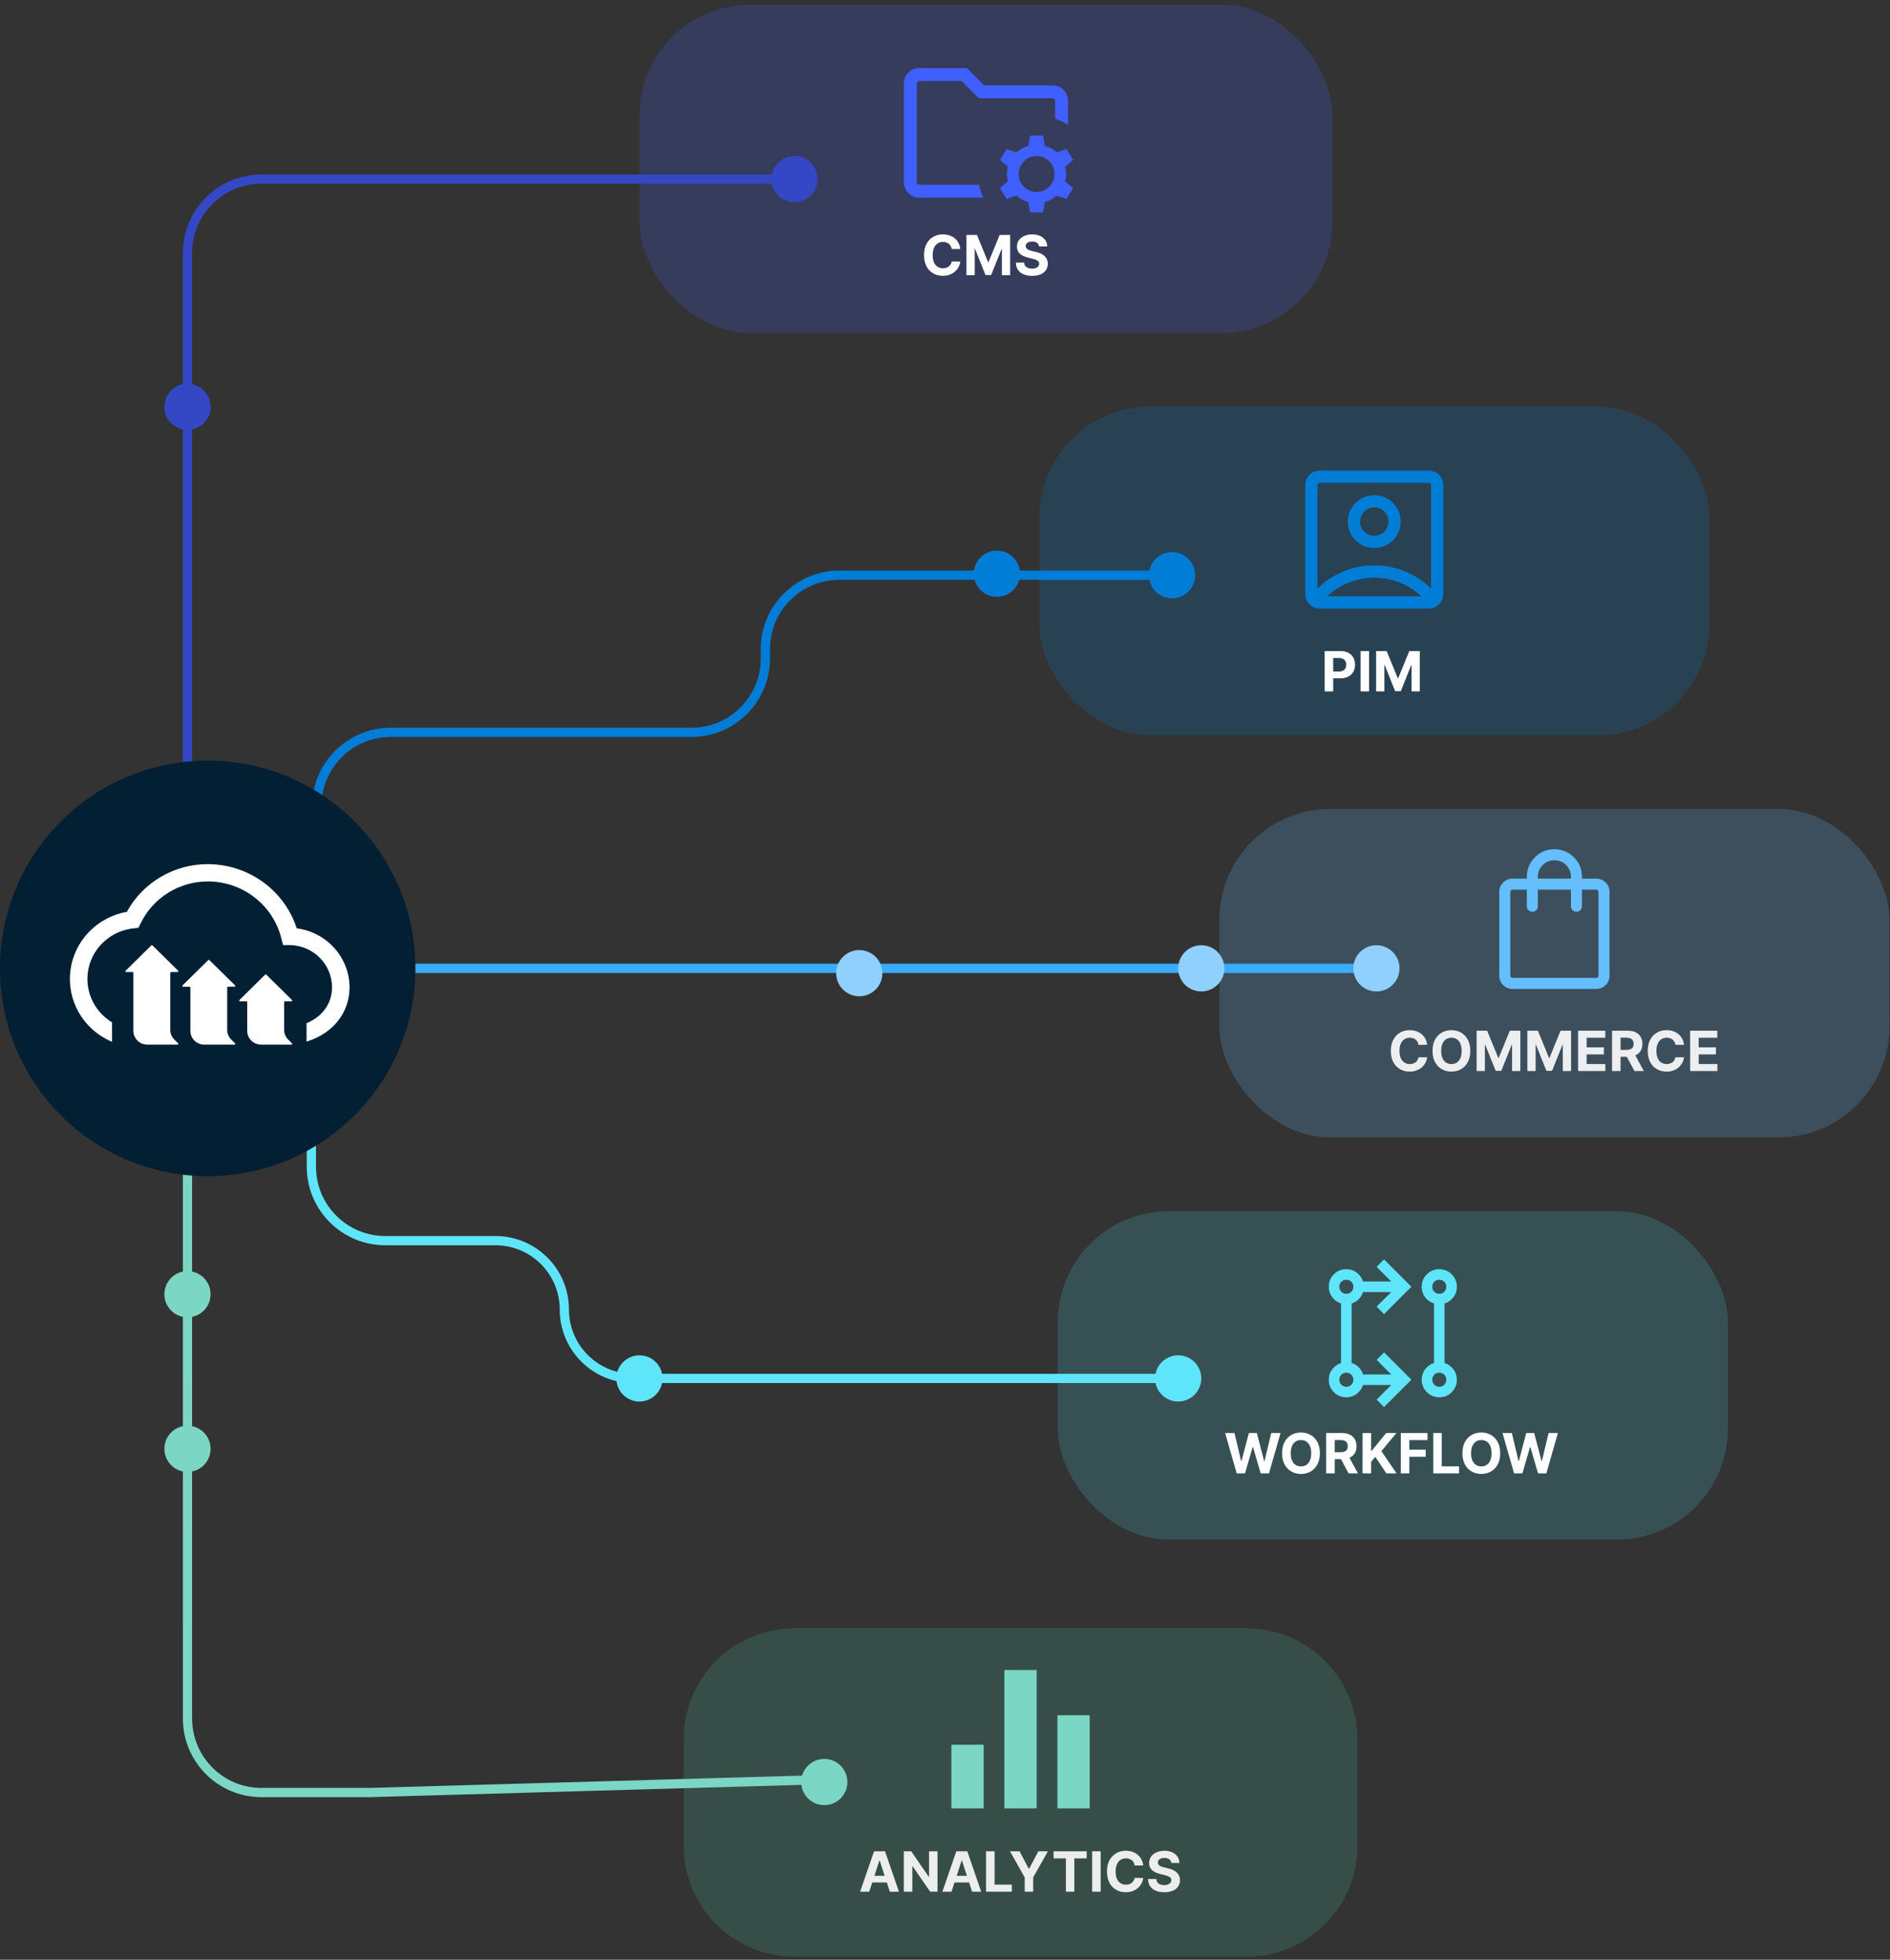 <svg width="409" height="424" viewBox="0 0 409 424" fill="none" xmlns="http://www.w3.org/2000/svg">
<rect x="0" y="0" width="409" height="424" fill="#333333" stroke="none"/>
<rect opacity="0.2" x="138.379" y="0.988" width="149.961" height="71.048" rx="24" fill="#3F5FFF"/>
<rect opacity="0.2" x="224.902" y="88.01" width="145" height="71.048" rx="24" fill="#007DD6"/>
<rect opacity="0.2" x="263.875" y="175.031" width="145" height="71.048" rx="24" fill="#64BEFF"/>
<rect opacity="0.2" x="228.902" y="262.053" width="145" height="71.048" rx="24" fill="#48C4D8"/>
<path d="M68.547 188.661V174.45C68.547 165.614 75.71 158.45 84.547 158.45H149.629C158.466 158.45 165.629 151.287 165.629 142.45V140.447C165.629 131.611 172.793 124.447 181.629 124.447H253.622" stroke="#007DD6" stroke-width="2"/>
<path d="M70.822 199.754V199.754C67.958 203.868 70.903 209.505 75.916 209.505H169.901H297.861" stroke="#39ACFF" stroke-width="2"/>
<path opacity="0.2" d="M147.949 376.297C147.949 363.042 158.694 352.297 171.949 352.297H269.75C283.005 352.297 293.75 363.042 293.75 376.297V399.345C293.75 412.6 283.005 423.345 269.75 423.345H171.949C158.694 423.345 147.949 412.6 147.949 399.345V376.297Z" fill="#48B79F"/>
<circle cx="297.859" cy="209.504" r="5" fill="#90D0FF"/>
<circle cx="259.957" cy="209.504" r="5" fill="#90D0FF"/>
<circle cx="185.949" cy="210.555" r="5" fill="#90D0FF"/>
<circle cx="215.727" cy="124.125" r="5" fill="#007DD6"/>
<circle cx="253.625" cy="124.447" r="5" fill="#007DD6"/>
<path d="M67.383 233.074V252.418C67.383 261.255 74.546 268.418 83.383 268.418H107.22C115.451 268.418 122.124 275.091 122.124 283.322V283.322C122.124 291.553 128.796 298.226 137.028 298.226H257.87" stroke="#5FE5FA" stroke-width="2"/>
<path d="M40.574 167.437L40.574 85.03V54.749C40.574 45.913 47.738 38.749 56.574 38.749H86.829L171.926 38.748" stroke="#3448C5" stroke-width="2"/>
<circle cx="171.926" cy="38.748" r="5" fill="#3448C5"/>
<circle cx="40.574" cy="88.01" r="5" fill="#3448C5"/>
<path d="M40.574 235.895L40.576 254.905V275.503L40.574 309.129L40.576 371.82C40.576 380.657 47.739 387.82 56.576 387.82H80.029L178.266 385.026" stroke="#7BD7C3" stroke-width="2"/>
<circle cx="178.379" cy="385.547" r="5" fill="#7BD7C3"/>
<circle cx="138.379" cy="298.227" r="5" fill="#5FE5FA"/>
<circle cx="254.957" cy="298.227" r="5" fill="#5FE5FA"/>
<circle cx="40.57" cy="313.457" r="5" fill="#7BD7C3"/>
<circle cx="40.57" cy="280.008" r="5" fill="#7BD7C3"/>
<path d="M207.818 53.883H205.952C205.918 53.641 205.848 53.427 205.743 53.239C205.638 53.049 205.503 52.887 205.338 52.754C205.173 52.62 204.983 52.518 204.767 52.447C204.554 52.376 204.322 52.34 204.072 52.34C203.621 52.34 203.227 52.452 202.892 52.677C202.557 52.898 202.297 53.222 202.112 53.648C201.928 54.072 201.835 54.586 201.835 55.191C201.835 55.813 201.928 56.336 202.112 56.759C202.3 57.182 202.561 57.502 202.896 57.718C203.232 57.934 203.619 58.042 204.06 58.042C204.307 58.042 204.536 58.009 204.746 57.944C204.959 57.879 205.148 57.783 205.312 57.658C205.477 57.531 205.614 57.376 205.722 57.194C205.832 57.012 205.909 56.805 205.952 56.572L207.818 56.58C207.77 56.981 207.649 57.367 207.456 57.739C207.266 58.109 207.009 58.44 206.685 58.732C206.364 59.022 205.98 59.252 205.534 59.423C205.091 59.59 204.589 59.674 204.03 59.674C203.251 59.674 202.555 59.498 201.942 59.146C201.331 58.793 200.848 58.283 200.493 57.616C200.141 56.948 199.964 56.14 199.964 55.191C199.964 54.239 200.143 53.43 200.501 52.762C200.859 52.094 201.345 51.586 201.959 51.236C202.572 50.884 203.263 50.708 204.03 50.708C204.536 50.708 205.004 50.779 205.436 50.921C205.871 51.063 206.256 51.271 206.591 51.543C206.926 51.813 207.199 52.144 207.409 52.536C207.622 52.928 207.759 53.377 207.818 53.883ZM209.141 50.827H211.417L213.82 56.691H213.923L216.326 50.827H218.602V59.555H216.812V53.874H216.739L214.481 59.512H213.262L211.004 53.853H210.931V59.555H209.141V50.827ZM224.856 53.337C224.822 52.994 224.676 52.727 224.417 52.536C224.159 52.346 223.808 52.251 223.365 52.251C223.064 52.251 222.809 52.293 222.602 52.379C222.395 52.461 222.235 52.576 222.125 52.724C222.017 52.871 221.963 53.039 221.963 53.227C221.957 53.383 221.99 53.519 222.061 53.636C222.135 53.752 222.235 53.853 222.363 53.938C222.491 54.021 222.639 54.093 222.806 54.156C222.974 54.215 223.153 54.266 223.343 54.309L224.127 54.496C224.508 54.582 224.858 54.695 225.176 54.837C225.494 54.979 225.77 55.154 226.002 55.361C226.235 55.569 226.416 55.813 226.544 56.094C226.674 56.376 226.741 56.698 226.744 57.062C226.741 57.596 226.605 58.059 226.335 58.451C226.068 58.84 225.681 59.143 225.176 59.359C224.673 59.572 224.066 59.678 223.356 59.678C222.652 59.678 222.038 59.57 221.515 59.354C220.995 59.139 220.589 58.819 220.297 58.396C220.007 57.969 219.855 57.443 219.841 56.815H221.626C221.646 57.107 221.73 57.352 221.877 57.548C222.028 57.741 222.228 57.887 222.478 57.986C222.731 58.083 223.017 58.131 223.335 58.131C223.647 58.131 223.919 58.086 224.149 57.995C224.382 57.904 224.562 57.778 224.69 57.616C224.818 57.454 224.882 57.268 224.882 57.057C224.882 56.861 224.824 56.697 224.707 56.563C224.593 56.43 224.426 56.316 224.204 56.222C223.985 56.129 223.717 56.043 223.399 55.967L222.449 55.728C221.713 55.549 221.132 55.269 220.706 54.889C220.279 54.508 220.068 53.995 220.071 53.35C220.068 52.822 220.208 52.36 220.493 51.965C220.779 51.57 221.173 51.262 221.673 51.041C222.173 50.819 222.741 50.708 223.377 50.708C224.025 50.708 224.591 50.819 225.074 51.041C225.559 51.262 225.937 51.57 226.207 51.965C226.477 52.36 226.616 52.818 226.625 53.337H224.856Z" fill="white"/>
<path d="M286.661 149.586V140.859H290.104C290.766 140.859 291.33 140.985 291.796 141.238C292.262 141.488 292.617 141.836 292.861 142.282C293.108 142.725 293.232 143.237 293.232 143.816C293.232 144.396 293.107 144.907 292.857 145.35C292.607 145.793 292.245 146.138 291.77 146.386C291.299 146.633 290.728 146.756 290.057 146.756H287.863V145.278H289.759C290.114 145.278 290.407 145.217 290.637 145.094C290.87 144.969 291.043 144.798 291.157 144.579C291.273 144.357 291.331 144.103 291.331 143.816C291.331 143.526 291.273 143.273 291.157 143.058C291.043 142.839 290.87 142.67 290.637 142.55C290.404 142.428 290.108 142.367 289.75 142.367H288.506V149.586H286.661ZM296.276 140.859V149.586H294.43V140.859H296.276ZM297.794 140.859H300.069L302.473 146.722H302.575L304.978 140.859H307.254V149.586H305.464V143.906H305.392L303.133 149.543H301.914L299.656 143.884H299.583V149.586H297.794V140.859Z" fill="white"/>
<path d="M188.11 409.269H186.133L189.146 400.541H191.524L194.532 409.269H192.555L190.369 402.536H190.301L188.11 409.269ZM187.987 405.838H192.657V407.278H187.987V405.838ZM202.882 400.541V409.269H201.289L197.492 403.776H197.428V409.269H195.583V400.541H197.202L200.969 406.03H201.046V400.541H202.882ZM205.911 409.269H203.934L206.947 400.541H209.325L212.333 409.269H210.356L208.17 402.536H208.102L205.911 409.269ZM205.788 405.838H210.458V407.278H205.788V405.838ZM213.384 409.269V400.541H215.229V407.747H218.97V409.269H213.384ZM218.567 400.541H220.634L222.624 404.3H222.71L224.7 400.541H226.766L223.583 406.183V409.269H221.751V406.183L218.567 400.541ZM227.993 402.063V400.541H235.16V402.063H232.488V409.269H230.664V402.063H227.993ZM238.186 400.541V409.269H236.341V400.541H238.186ZM247.404 403.597H245.538C245.504 403.355 245.434 403.141 245.329 402.953C245.224 402.763 245.089 402.601 244.924 402.467C244.759 402.334 244.569 402.232 244.353 402.161C244.14 402.09 243.908 402.054 243.658 402.054C243.207 402.054 242.813 402.166 242.478 402.391C242.143 402.612 241.883 402.936 241.698 403.362C241.513 403.786 241.421 404.3 241.421 404.905C241.421 405.527 241.513 406.05 241.698 406.473C241.886 406.896 242.147 407.216 242.482 407.432C242.817 407.648 243.205 407.756 243.646 407.756C243.893 407.756 244.121 407.723 244.332 407.658C244.545 407.592 244.734 407.497 244.898 407.372C245.063 407.244 245.2 407.09 245.308 406.908C245.418 406.726 245.495 406.519 245.538 406.286L247.404 406.294C247.356 406.695 247.235 407.081 247.042 407.453C246.852 407.823 246.594 408.153 246.271 408.446C245.95 408.736 245.566 408.966 245.12 409.136C244.677 409.304 244.175 409.388 243.616 409.388C242.837 409.388 242.141 409.212 241.528 408.859C240.917 408.507 240.434 407.997 240.079 407.33C239.727 406.662 239.55 405.854 239.55 404.905C239.55 403.953 239.729 403.144 240.087 402.476C240.445 401.808 240.931 401.3 241.545 400.95C242.158 400.598 242.849 400.422 243.616 400.422C244.121 400.422 244.59 400.493 245.022 400.635C245.457 400.777 245.842 400.984 246.177 401.257C246.512 401.527 246.785 401.858 246.995 402.25C247.208 402.642 247.344 403.091 247.404 403.597ZM253.462 403.051C253.428 402.707 253.281 402.44 253.023 402.25C252.764 402.06 252.413 401.965 251.97 401.965C251.669 401.965 251.415 402.007 251.207 402.092C251 402.175 250.841 402.29 250.73 402.438C250.622 402.585 250.568 402.753 250.568 402.94C250.563 403.097 250.595 403.233 250.666 403.35C250.74 403.466 250.841 403.567 250.969 403.652C251.097 403.734 251.244 403.807 251.412 403.869C251.58 403.929 251.759 403.98 251.949 404.023L252.733 404.21C253.114 404.296 253.463 404.409 253.781 404.551C254.099 404.693 254.375 404.868 254.608 405.075C254.841 405.283 255.021 405.527 255.149 405.808C255.28 406.09 255.347 406.412 255.349 406.776C255.347 407.31 255.21 407.773 254.94 408.165C254.673 408.554 254.287 408.857 253.781 409.073C253.278 409.286 252.672 409.392 251.962 409.392C251.257 409.392 250.643 409.284 250.121 409.068C249.601 408.852 249.195 408.533 248.902 408.109C248.612 407.683 248.46 407.156 248.446 406.528H250.232C250.251 406.821 250.335 407.065 250.483 407.261C250.634 407.455 250.834 407.601 251.084 407.7C251.337 407.797 251.622 407.845 251.94 407.845C252.253 407.845 252.524 407.8 252.754 407.709C252.987 407.618 253.168 407.492 253.295 407.33C253.423 407.168 253.487 406.982 253.487 406.771C253.487 406.575 253.429 406.411 253.312 406.277C253.199 406.144 253.031 406.03 252.81 405.936C252.591 405.842 252.322 405.757 252.004 405.68L251.054 405.442C250.318 405.263 249.737 404.983 249.311 404.602C248.885 404.222 248.673 403.709 248.676 403.064C248.673 402.536 248.814 402.074 249.098 401.679C249.385 401.284 249.778 400.976 250.278 400.754C250.778 400.533 251.347 400.422 251.983 400.422C252.631 400.422 253.196 400.533 253.679 400.754C254.165 400.976 254.543 401.284 254.812 401.679C255.082 402.074 255.222 402.531 255.23 403.051H253.462Z" fill="white" fill-opacity="0.9"/>
<path d="M308.834 226.055H306.967C306.933 225.813 306.864 225.599 306.759 225.411C306.653 225.221 306.518 225.059 306.354 224.925C306.189 224.792 305.999 224.69 305.783 224.619C305.57 224.548 305.338 224.512 305.088 224.512C304.636 224.512 304.243 224.624 303.908 224.849C303.572 225.07 303.313 225.394 303.128 225.82C302.943 226.244 302.851 226.758 302.851 227.363C302.851 227.985 302.943 228.508 303.128 228.931C303.315 229.354 303.577 229.674 303.912 229.89C304.247 230.106 304.635 230.214 305.075 230.214C305.322 230.214 305.551 230.181 305.761 230.116C305.974 230.05 306.163 229.955 306.328 229.83C306.493 229.702 306.629 229.548 306.737 229.366C306.848 229.184 306.925 228.977 306.967 228.744L308.834 228.752C308.786 229.153 308.665 229.539 308.472 229.911C308.281 230.281 308.024 230.612 307.7 230.904C307.379 231.194 306.996 231.424 306.55 231.594C306.107 231.762 305.605 231.846 305.045 231.846C304.267 231.846 303.571 231.67 302.957 231.317C302.347 230.965 301.864 230.455 301.509 229.788C301.156 229.12 300.98 228.312 300.98 227.363C300.98 226.411 301.159 225.602 301.517 224.934C301.875 224.266 302.361 223.758 302.974 223.408C303.588 223.056 304.278 222.88 305.045 222.88C305.551 222.88 306.02 222.951 306.452 223.093C306.886 223.235 307.271 223.442 307.607 223.715C307.942 223.985 308.214 224.316 308.425 224.708C308.638 225.1 308.774 225.549 308.834 226.055ZM318.177 227.363C318.177 228.315 317.996 229.124 317.636 229.792C317.278 230.46 316.789 230.969 316.17 231.322C315.553 231.671 314.86 231.846 314.09 231.846C313.315 231.846 312.619 231.67 312.002 231.317C311.386 230.965 310.898 230.455 310.54 229.788C310.183 229.12 310.004 228.312 310.004 227.363C310.004 226.411 310.183 225.602 310.54 224.934C310.898 224.266 311.386 223.758 312.002 223.408C312.619 223.056 313.315 222.88 314.09 222.88C314.86 222.88 315.553 223.056 316.17 223.408C316.789 223.758 317.278 224.266 317.636 224.934C317.996 225.602 318.177 226.411 318.177 227.363ZM316.306 227.363C316.306 226.746 316.214 226.227 316.029 225.803C315.847 225.38 315.59 225.059 315.258 224.84C314.925 224.621 314.536 224.512 314.09 224.512C313.644 224.512 313.255 224.621 312.923 224.84C312.59 225.059 312.332 225.38 312.147 225.803C311.965 226.227 311.874 226.746 311.874 227.363C311.874 227.979 311.965 228.499 312.147 228.923C312.332 229.346 312.59 229.667 312.923 229.886C313.255 230.104 313.644 230.214 314.09 230.214C314.536 230.214 314.925 230.104 315.258 229.886C315.59 229.667 315.847 229.346 316.029 228.923C316.214 228.499 316.306 227.979 316.306 227.363ZM319.544 222.999H321.819L324.223 228.863H324.325L326.728 222.999H329.004V231.727H327.214V226.046H327.142L324.883 231.684H323.664L321.406 226.025H321.333V231.727H319.544V222.999ZM330.524 222.999H332.8L335.203 228.863H335.305L337.709 222.999H339.984V231.727H338.195V226.046H338.122L335.864 231.684H334.645L332.386 226.025H332.314V231.727H330.524V222.999ZM341.505 231.727V222.999H347.385V224.521H343.35V226.6H347.083V228.121H343.35V230.205H347.402V231.727H341.505ZM348.852 231.727V222.999H352.295C352.955 222.999 353.517 223.117 353.983 223.353C354.452 223.586 354.808 223.917 355.053 224.346C355.3 224.772 355.423 225.273 355.423 225.85C355.423 226.43 355.298 226.928 355.048 227.346C354.798 227.761 354.436 228.079 353.962 228.3C353.49 228.522 352.919 228.633 352.249 228.633H349.943V227.15H351.95C352.303 227.15 352.595 227.102 352.828 227.005C353.061 226.908 353.234 226.763 353.348 226.57C353.464 226.377 353.523 226.137 353.523 225.85C353.523 225.56 353.464 225.316 353.348 225.117C353.234 224.918 353.06 224.768 352.824 224.665C352.591 224.56 352.297 224.508 351.942 224.508H350.697V231.727H348.852ZM353.565 227.755L355.734 231.727H353.697L351.575 227.755H353.565ZM364.428 226.055H362.561C362.527 225.813 362.457 225.599 362.352 225.411C362.247 225.221 362.112 225.059 361.947 224.925C361.783 224.792 361.592 224.69 361.376 224.619C361.163 224.548 360.932 224.512 360.682 224.512C360.23 224.512 359.837 224.624 359.501 224.849C359.166 225.07 358.906 225.394 358.722 225.82C358.537 226.244 358.445 226.758 358.445 227.363C358.445 227.985 358.537 228.508 358.722 228.931C358.909 229.354 359.17 229.674 359.506 229.89C359.841 230.106 360.229 230.214 360.669 230.214C360.916 230.214 361.145 230.181 361.355 230.116C361.568 230.05 361.757 229.955 361.922 229.83C362.087 229.702 362.223 229.548 362.331 229.366C362.442 229.184 362.518 228.977 362.561 228.744L364.428 228.752C364.379 229.153 364.259 229.539 364.065 229.911C363.875 230.281 363.618 230.612 363.294 230.904C362.973 231.194 362.589 231.424 362.143 231.594C361.7 231.762 361.199 231.846 360.639 231.846C359.861 231.846 359.165 231.67 358.551 231.317C357.94 230.965 357.457 230.455 357.102 229.788C356.75 229.12 356.574 228.312 356.574 227.363C356.574 226.411 356.753 225.602 357.111 224.934C357.469 224.266 357.955 223.758 358.568 223.408C359.182 223.056 359.872 222.88 360.639 222.88C361.145 222.88 361.614 222.951 362.045 223.093C362.48 223.235 362.865 223.442 363.2 223.715C363.536 223.985 363.808 224.316 364.018 224.708C364.232 225.1 364.368 225.549 364.428 226.055ZM365.751 231.727V222.999H371.631V224.521H367.596V226.6H371.329V228.121H367.596V230.205H371.648V231.727H365.751Z" fill="white" fill-opacity="0.9"/>
<path d="M267.625 318.773L265.128 310.046H267.144L268.588 316.11H268.661L270.255 310.046H271.98L273.57 316.123H273.647L275.091 310.046H277.107L274.61 318.773H272.811L271.15 313.067H271.081L269.424 318.773H267.625ZM285.622 314.41C285.622 315.362 285.442 316.171 285.081 316.839C284.723 317.506 284.234 318.016 283.615 318.369C282.999 318.718 282.305 318.893 281.536 318.893C280.76 318.893 280.064 318.717 279.447 318.364C278.831 318.012 278.344 317.502 277.986 316.835C277.628 316.167 277.449 315.359 277.449 314.41C277.449 313.458 277.628 312.648 277.986 311.981C278.344 311.313 278.831 310.805 279.447 310.455C280.064 310.103 280.76 309.927 281.536 309.927C282.305 309.927 282.999 310.103 283.615 310.455C284.234 310.805 284.723 311.313 285.081 311.981C285.442 312.648 285.622 313.458 285.622 314.41ZM283.751 314.41C283.751 313.793 283.659 313.273 283.474 312.85C283.293 312.427 283.036 312.106 282.703 311.887C282.371 311.668 281.982 311.559 281.536 311.559C281.089 311.559 280.7 311.668 280.368 311.887C280.036 312.106 279.777 312.427 279.592 312.85C279.411 313.273 279.32 313.793 279.32 314.41C279.32 315.026 279.411 315.546 279.592 315.969C279.777 316.393 280.036 316.714 280.368 316.933C280.7 317.151 281.089 317.261 281.536 317.261C281.982 317.261 282.371 317.151 282.703 316.933C283.036 316.714 283.293 316.393 283.474 315.969C283.659 315.546 283.751 315.026 283.751 314.41ZM286.989 318.773V310.046H290.432C291.091 310.046 291.654 310.164 292.12 310.4C292.588 310.633 292.945 310.964 293.189 311.393C293.436 311.819 293.56 312.32 293.56 312.897C293.56 313.477 293.435 313.975 293.185 314.393C292.935 314.808 292.573 315.126 292.098 315.347C291.627 315.569 291.056 315.68 290.385 315.68H288.08V314.197H290.087C290.439 314.197 290.732 314.148 290.965 314.052C291.198 313.955 291.371 313.81 291.485 313.617C291.601 313.424 291.659 313.184 291.659 312.897C291.659 312.607 291.601 312.363 291.485 312.164C291.371 311.965 291.196 311.815 290.961 311.712C290.728 311.607 290.434 311.555 290.078 311.555H288.834V318.773H286.989ZM291.702 314.802L293.871 318.773H291.834L289.712 314.802H291.702ZM294.864 318.773V310.046H296.709V313.894H296.824L299.965 310.046H302.176L298.938 313.954L302.215 318.773H300.007L297.617 315.185L296.709 316.293V318.773H294.864ZM303.137 318.773V310.046H308.916V311.567H304.983V313.647H308.532V315.168H304.983V318.773H303.137ZM310.157 318.773V310.046H312.002V317.252H315.744V318.773H310.157ZM324.646 314.41C324.646 315.362 324.465 316.171 324.104 316.839C323.746 317.506 323.258 318.016 322.638 318.369C322.022 318.718 321.329 318.893 320.559 318.893C319.783 318.893 319.087 318.717 318.471 318.364C317.854 318.012 317.367 317.502 317.009 316.835C316.651 316.167 316.472 315.359 316.472 314.41C316.472 313.458 316.651 312.648 317.009 311.981C317.367 311.313 317.854 310.805 318.471 310.455C319.087 310.103 319.783 309.927 320.559 309.927C321.329 309.927 322.022 310.103 322.638 310.455C323.258 310.805 323.746 311.313 324.104 311.981C324.465 312.648 324.646 313.458 324.646 314.41ZM322.775 314.41C322.775 313.793 322.683 313.273 322.498 312.85C322.316 312.427 322.059 312.106 321.727 311.887C321.394 311.668 321.005 311.559 320.559 311.559C320.113 311.559 319.724 311.668 319.391 311.887C319.059 312.106 318.8 312.427 318.616 312.85C318.434 313.273 318.343 313.793 318.343 314.41C318.343 315.026 318.434 315.546 318.616 315.969C318.8 316.393 319.059 316.714 319.391 316.933C319.724 317.151 320.113 317.261 320.559 317.261C321.005 317.261 321.394 317.151 321.727 316.933C322.059 316.714 322.316 316.393 322.498 315.969C322.683 315.546 322.775 315.026 322.775 314.41ZM327.649 318.773L325.152 310.046H327.167L328.612 316.11H328.684L330.278 310.046H332.004L333.593 316.123H333.67L335.115 310.046H337.13L334.633 318.773H332.835L331.173 313.067H331.105L329.447 318.773H327.649Z" fill="white"/>
<mask id="mask0_8619_14113" style="mask-type:alpha" maskUnits="userSpaceOnUse" x="196" y="352" width="49" height="49">
<rect x="196.902" y="352.336" width="47.893" height="47.893" fill="#D9D9D9"/>
</mask>
<g mask="url(#mask0_8619_14113)">
<path d="M205.883 391.249V377.473H212.867V391.249H205.883ZM217.357 391.249V361.316H224.341V391.249H217.357ZM228.831 391.249V371.102H235.816V391.249H228.831Z" fill="#7BD7C3"/>
</g>
<mask id="mask1_8619_14113" style="mask-type:alpha" maskUnits="userSpaceOnUse" x="317" y="179" width="39" height="39">
<rect x="317.289" y="179.758" width="38.178" height="38.178" fill="#D9D9D9"/>
</mask>
<g mask="url(#mask1_8619_14113)">
<path d="M327.321 213.958C326.517 213.958 325.837 213.68 325.28 213.123C324.724 212.567 324.445 211.886 324.445 211.083V192.973C324.445 192.169 324.724 191.489 325.28 190.932C325.837 190.376 326.517 190.097 327.321 190.097H330.411V189.7C330.411 188.052 330.993 186.646 332.157 185.481C333.322 184.317 334.728 183.734 336.376 183.734C338.024 183.734 339.43 184.317 340.594 185.481C341.759 186.646 342.341 188.052 342.341 189.7V190.097H345.431C346.234 190.097 346.914 190.376 347.471 190.932C348.028 191.489 348.306 192.169 348.306 192.973V211.083C348.306 211.886 348.028 212.567 347.471 213.123C346.914 213.68 346.234 213.958 345.431 213.958H327.321ZM327.321 211.572H345.431C345.553 211.572 345.665 211.521 345.767 211.419C345.869 211.317 345.92 211.205 345.92 211.083V192.973C345.92 192.851 345.869 192.738 345.767 192.637C345.665 192.534 345.553 192.483 345.431 192.483H342.341V196.063C342.341 196.401 342.227 196.685 341.998 196.913C341.77 197.141 341.487 197.256 341.148 197.256C340.81 197.256 340.526 197.141 340.298 196.913C340.069 196.685 339.955 196.401 339.955 196.063V192.483H332.797V196.063C332.797 196.401 332.682 196.685 332.454 196.913C332.226 197.141 331.942 197.256 331.604 197.256C331.265 197.256 330.982 197.141 330.753 196.913C330.525 196.685 330.411 196.401 330.411 196.063V192.483H327.321C327.198 192.483 327.086 192.534 326.985 192.637C326.882 192.738 326.831 192.851 326.831 192.973V211.083C326.831 211.205 326.882 211.317 326.985 211.419C327.086 211.521 327.198 211.572 327.321 211.572ZM332.797 190.097H339.955V189.7C339.955 188.703 339.608 187.857 338.913 187.162C338.219 186.468 337.373 186.12 336.376 186.12C335.378 186.12 334.533 186.468 333.838 187.162C333.144 187.857 332.797 188.703 332.797 189.7V190.097Z" fill="#64BEFF"/>
</g>
<mask id="mask2_8619_14113" style="mask-type:alpha" maskUnits="userSpaceOnUse" x="283" y="270" width="37" height="37">
<rect x="283.16" y="270.207" width="36.488" height="36.488" fill="#D9D9D9"/>
</mask>
<g mask="url(#mask2_8619_14113)">
<path d="M299.505 304.429L297.917 302.803L301.072 299.648H294.97C294.719 300.418 294.265 301.055 293.609 301.556C292.953 302.058 292.199 302.309 291.348 302.309C290.292 302.309 289.394 301.94 288.655 301.201C287.916 300.462 287.547 299.564 287.547 298.508C287.547 297.657 287.798 296.903 288.299 296.247C288.801 295.591 289.437 295.137 290.207 294.886V282.015C289.437 281.764 288.801 281.311 288.299 280.655C287.798 279.999 287.547 279.245 287.547 278.393C287.547 277.337 287.916 276.44 288.655 275.701C289.394 274.962 290.292 274.592 291.348 274.592C292.199 274.592 292.953 274.843 293.609 275.345C294.265 275.847 294.719 276.483 294.97 277.253H301.072L297.903 274.098L299.505 272.473L305.425 278.393L299.505 284.313L297.903 282.688L301.072 279.534H294.97C294.781 280.134 294.47 280.65 294.037 281.083C293.605 281.516 293.088 281.826 292.488 282.015V294.886C293.088 295.075 293.605 295.386 294.037 295.819C294.47 296.251 294.781 296.768 294.97 297.368H301.057L297.917 294.213L299.505 292.588L305.425 298.508L299.505 304.429ZM311.466 302.309C310.411 302.309 309.514 301.94 308.773 301.201C308.033 300.462 307.662 299.564 307.662 298.508C307.662 297.645 307.913 296.885 308.415 296.227C308.917 295.569 309.553 295.122 310.322 294.886V282.015C309.553 281.78 308.917 281.333 308.415 280.675C307.913 280.016 307.662 279.256 307.662 278.393C307.662 277.337 308.031 276.44 308.77 275.701C309.508 274.962 310.405 274.592 311.459 274.592C312.514 274.592 313.412 274.962 314.153 275.701C314.893 276.44 315.264 277.337 315.264 278.393C315.264 279.256 315.013 280.016 314.511 280.675C314.009 281.333 313.373 281.78 312.603 282.015V294.886C313.373 295.137 314.009 295.591 314.511 296.247C315.013 296.903 315.264 297.657 315.264 298.508C315.264 299.564 314.894 300.462 314.156 301.201C313.418 301.94 312.521 302.309 311.466 302.309ZM291.348 300.029C291.779 300.029 292.14 299.883 292.431 299.591C292.722 299.3 292.868 298.939 292.868 298.508C292.868 298.077 292.722 297.716 292.431 297.425C292.14 297.134 291.779 296.988 291.348 296.988C290.917 296.988 290.556 297.134 290.264 297.425C289.973 297.716 289.827 298.077 289.827 298.508C289.827 298.939 289.973 299.3 290.264 299.591C290.556 299.883 290.917 300.029 291.348 300.029ZM311.463 300.029C311.893 300.029 312.255 299.883 312.546 299.591C312.837 299.3 312.983 298.939 312.983 298.508C312.983 298.077 312.837 297.716 312.546 297.425C312.255 297.134 311.893 296.988 311.463 296.988C311.032 296.988 310.671 297.134 310.379 297.425C310.088 297.716 309.942 298.077 309.942 298.508C309.942 298.939 310.088 299.3 310.379 299.591C310.671 299.883 311.032 300.029 311.463 300.029ZM291.348 279.914C291.779 279.914 292.14 279.768 292.431 279.477C292.722 279.185 292.868 278.824 292.868 278.393C292.868 277.962 292.722 277.601 292.431 277.31C292.14 277.019 291.779 276.873 291.348 276.873C290.917 276.873 290.556 277.019 290.264 277.31C289.973 277.601 289.827 277.962 289.827 278.393C289.827 278.824 289.973 279.185 290.264 279.477C290.556 279.768 290.917 279.914 291.348 279.914ZM311.463 279.914C311.893 279.914 312.255 279.768 312.546 279.477C312.837 279.185 312.983 278.824 312.983 278.393C312.983 277.962 312.837 277.601 312.546 277.31C312.255 277.019 311.893 276.873 311.463 276.873C311.032 276.873 310.671 277.019 310.379 277.31C310.088 277.601 309.942 277.962 309.942 278.393C309.942 278.824 310.088 279.185 310.379 279.477C310.671 279.768 311.032 279.914 311.463 279.914Z" fill="#5FE5FA"/>
</g>
<mask id="mask3_8619_14113" style="mask-type:alpha" maskUnits="userSpaceOnUse" x="276" y="95" width="43" height="43">
<rect x="276.328" y="95.664" width="42.145" height="42.145" fill="#D9D9D9"/>
</mask>
<g mask="url(#mask3_8619_14113)">
<path d="M285.107 127.347C286.687 125.796 288.524 124.574 290.616 123.681C292.709 122.789 294.97 122.342 297.399 122.342C299.828 122.342 302.089 122.789 304.181 123.681C306.274 124.574 308.111 125.796 309.691 127.347V104.985C309.691 104.85 309.635 104.726 309.522 104.614C309.41 104.501 309.286 104.445 309.151 104.445H285.647C285.512 104.445 285.388 104.501 285.276 104.614C285.163 104.726 285.107 104.85 285.107 104.985V127.347ZM297.399 118.56C298.984 118.56 300.331 118.005 301.441 116.896C302.551 115.786 303.106 114.438 303.106 112.853C303.106 111.268 302.551 109.921 301.441 108.811C300.331 107.701 298.984 107.146 297.399 107.146C295.814 107.146 294.467 107.701 293.356 108.811C292.247 109.921 291.692 111.268 291.692 112.853C291.692 114.438 292.247 115.786 293.356 116.896C294.467 118.005 295.814 118.56 297.399 118.56ZM285.647 131.663C284.76 131.663 284.009 131.356 283.395 130.741C282.78 130.126 282.473 129.376 282.473 128.488V104.985C282.473 104.098 282.78 103.347 283.395 102.732C284.009 102.118 284.76 101.811 285.647 101.811H309.151C310.038 101.811 310.789 102.118 311.403 102.732C312.018 103.347 312.325 104.098 312.325 104.985V128.488C312.325 129.376 312.018 130.126 311.403 130.741C310.789 131.356 310.038 131.663 309.151 131.663H285.647ZM287.174 129.029H307.624C306.134 127.662 304.509 126.645 302.75 125.978C300.99 125.31 299.207 124.976 297.399 124.976C295.614 124.976 293.827 125.31 292.038 125.978C290.249 126.645 288.628 127.662 287.174 129.029ZM297.399 115.926C296.554 115.926 295.831 115.625 295.229 115.023C294.627 114.421 294.326 113.698 294.326 112.853C294.326 112.009 294.627 111.286 295.229 110.684C295.831 110.081 296.554 109.78 297.399 109.78C298.243 109.78 298.966 110.081 299.568 110.684C300.171 111.286 300.472 112.009 300.472 112.853C300.472 113.698 300.171 114.421 299.568 115.023C298.966 115.625 298.243 115.926 297.399 115.926Z" fill="#007DD6"/>
</g>
<mask id="mask4_8619_14113" style="mask-type:alpha" maskUnits="userSpaceOnUse" x="190" y="6" width="46" height="46">
<rect x="190.918" y="6.305" width="44.885" height="44.885" fill="#D9D9D9"/>
</mask>
<g mask="url(#mask4_8619_14113)">
<path d="M222.909 45.956L222.528 43.727C221.986 43.571 221.519 43.386 221.126 43.173C220.732 42.959 220.346 42.674 219.968 42.317L217.831 43.05L216.393 40.698L218.112 39.224C217.978 38.706 217.91 38.181 217.91 37.648C217.91 37.116 217.978 36.591 218.112 36.073L216.393 34.599L217.831 32.247L219.968 32.98C220.346 32.611 220.732 32.323 221.126 32.115C221.519 31.908 221.986 31.726 222.528 31.57L222.909 29.34H225.715L226.096 31.57C226.638 31.726 227.105 31.908 227.498 32.115C227.892 32.323 228.278 32.611 228.657 32.98L230.793 32.247L232.231 34.599L230.512 36.073C230.647 36.591 230.714 37.116 230.714 37.648C230.714 38.181 230.647 38.706 230.512 39.224L232.231 40.698L230.793 43.05L228.657 42.317C228.278 42.674 227.892 42.959 227.498 43.173C227.105 43.386 226.638 43.571 226.096 43.727L225.715 45.956H222.909ZM224.312 41.533C225.377 41.533 226.29 41.152 227.053 40.389C227.815 39.627 228.196 38.713 228.196 37.648C228.196 36.584 227.815 35.67 227.053 34.908C226.29 34.146 225.377 33.764 224.312 33.764C223.248 33.764 222.334 34.146 221.571 34.908C220.809 35.67 220.428 36.584 220.428 37.648C220.428 38.713 220.809 39.627 221.571 40.389C222.334 41.152 223.248 41.533 224.312 41.533ZM198.399 39.968V17.526V25.694V25.007V39.968ZM198.975 42.774C198.03 42.774 197.23 42.446 196.576 41.792C195.921 41.137 195.594 40.338 195.594 39.393V18.102C195.594 17.157 195.921 16.357 196.576 15.703C197.23 15.048 198.03 14.721 198.975 14.721H209.242L212.983 18.461H227.747C228.691 18.461 229.491 18.788 230.146 19.443C230.8 20.098 231.128 20.897 231.128 21.842V27.049C230.698 26.752 230.253 26.494 229.791 26.276C229.33 26.058 228.84 25.864 228.322 25.694V21.842C228.322 21.674 228.268 21.536 228.16 21.428C228.053 21.32 227.915 21.266 227.747 21.266H211.835L208.095 17.526H198.975C198.807 17.526 198.669 17.58 198.561 17.688C198.453 17.796 198.399 17.933 198.399 18.102V39.393C198.399 39.561 198.453 39.699 198.561 39.807C198.669 39.914 198.807 39.968 198.975 39.968H211.9C211.982 40.467 212.097 40.947 212.246 41.409C212.394 41.87 212.573 42.325 212.782 42.774H198.975Z" fill="#3F5FFF"/>
</g>
<circle cx="44.945" cy="209.516" r="44.953" fill="#031F33"/>
<path d="M64.214 200.85C62.917 196.841 60.367 193.338 56.929 190.843C53.491 188.348 49.341 186.988 45.072 186.957C41.463 186.937 37.916 187.886 34.813 189.704C31.71 191.521 29.167 194.138 27.459 197.272C24.32 197.827 21.442 199.354 19.245 201.633C17.047 203.912 15.645 206.822 15.241 209.941C14.838 213.06 15.455 216.224 17.002 218.973C18.55 221.722 20.947 223.913 23.844 225.226L24.22 225.394H24.245V221.193C22.258 219.99 20.701 218.204 19.795 216.086C18.889 213.967 18.677 211.622 19.191 209.379C19.704 207.136 20.917 205.108 22.659 203.578C24.4 202.049 26.584 201.095 28.903 200.85L29.956 200.742L30.417 199.808C31.727 197.071 33.802 194.761 36.398 193.147C38.994 191.534 42.003 190.684 45.072 190.699C48.729 190.724 52.272 191.954 55.138 194.193C58.005 196.432 60.029 199.551 60.89 203.055L61.251 204.468H62.755C65.18 204.517 67.489 205.499 69.189 207.204C70.89 208.908 71.846 211.201 71.855 213.592C71.855 217.076 69.814 219.928 66.34 221.371V225.355L66.591 225.276C72.176 223.472 75.645 218.994 75.645 213.592C75.622 210.465 74.452 207.452 72.351 205.11C70.249 202.768 67.359 201.255 64.214 200.85Z" fill="white"/>
<path d="M37.724 224.91L38.557 225.731C38.579 225.754 38.594 225.782 38.6 225.814C38.607 225.845 38.603 225.877 38.591 225.906C38.579 225.936 38.558 225.961 38.532 225.979C38.505 225.997 38.474 226.007 38.441 226.008H31.873C31.076 226.008 30.311 225.695 29.746 225.139C29.182 224.583 28.865 223.829 28.865 223.042V210.469C28.865 210.426 28.848 210.384 28.817 210.353C28.786 210.323 28.744 210.306 28.7 210.306H27.296C27.263 210.306 27.231 210.297 27.204 210.279C27.177 210.262 27.155 210.236 27.142 210.207C27.129 210.177 27.126 210.145 27.132 210.113C27.138 210.081 27.153 210.052 27.176 210.029L32.751 204.533C32.766 204.518 32.785 204.505 32.805 204.497C32.825 204.489 32.847 204.484 32.869 204.484C32.891 204.484 32.912 204.489 32.933 204.497C32.953 204.505 32.971 204.518 32.986 204.533L38.557 210.029C38.579 210.052 38.594 210.08 38.6 210.112C38.607 210.143 38.603 210.175 38.591 210.205C38.579 210.234 38.558 210.259 38.532 210.277C38.505 210.295 38.474 210.305 38.441 210.306H37.017C36.973 210.306 36.931 210.323 36.899 210.353C36.867 210.384 36.848 210.425 36.847 210.469V222.825C36.849 223.607 37.164 224.356 37.724 224.91Z" fill="white"/>
<path d="M50.04 224.911L50.877 225.732C50.9 225.755 50.915 225.784 50.921 225.815C50.927 225.847 50.923 225.88 50.91 225.909C50.898 225.939 50.876 225.964 50.849 225.982C50.821 225.999 50.789 226.009 50.757 226.008H44.204C43.406 226.008 42.641 225.696 42.077 225.14C41.513 224.584 41.196 223.829 41.196 223.043V213.647C41.196 213.604 41.178 213.562 41.148 213.53C41.117 213.499 41.075 213.481 41.03 213.479H39.611C39.579 213.479 39.548 213.469 39.521 213.451C39.495 213.433 39.474 213.408 39.462 213.378C39.449 213.349 39.446 213.317 39.452 213.285C39.458 213.254 39.474 213.225 39.496 213.203L45.066 207.717C45.082 207.701 45.1 207.689 45.12 207.681C45.14 207.672 45.162 207.668 45.184 207.668C45.206 207.668 45.228 207.672 45.248 207.681C45.268 207.689 45.286 207.701 45.302 207.717L50.877 213.193C50.9 213.216 50.915 213.245 50.921 213.277C50.927 213.308 50.923 213.341 50.91 213.371C50.898 213.4 50.876 213.425 50.849 213.443C50.821 213.461 50.789 213.47 50.757 213.469H49.333C49.288 213.471 49.246 213.489 49.215 213.52C49.185 213.552 49.167 213.594 49.167 213.638V222.825C49.168 223.607 49.481 224.356 50.04 224.911Z" fill="white"/>
<path d="M62.362 224.911L63.195 225.731C63.217 225.754 63.232 225.783 63.238 225.814C63.245 225.845 63.241 225.878 63.229 225.907C63.217 225.936 63.196 225.962 63.169 225.98C63.143 225.997 63.111 226.007 63.079 226.008H56.506C55.709 226.008 54.943 225.696 54.379 225.139C53.815 224.583 53.498 223.829 53.498 223.043V216.8C53.498 216.757 53.481 216.716 53.45 216.685C53.419 216.654 53.377 216.637 53.333 216.637H51.929C51.896 216.638 51.863 216.628 51.835 216.61C51.808 216.592 51.786 216.566 51.774 216.535C51.761 216.505 51.758 216.471 51.766 216.439C51.773 216.407 51.789 216.378 51.814 216.356L57.389 210.865C57.404 210.849 57.422 210.837 57.441 210.829C57.461 210.821 57.483 210.816 57.504 210.816C57.526 210.816 57.547 210.821 57.567 210.829C57.587 210.837 57.604 210.849 57.619 210.865L63.195 216.356C63.219 216.378 63.236 216.407 63.243 216.439C63.25 216.471 63.247 216.505 63.234 216.535C63.222 216.566 63.2 216.592 63.173 216.61C63.145 216.628 63.112 216.638 63.079 216.637H61.65C61.606 216.637 61.564 216.654 61.533 216.685C61.502 216.716 61.485 216.757 61.485 216.8V222.825C61.487 223.607 61.802 224.357 62.362 224.911Z" fill="white"/>
</svg>
